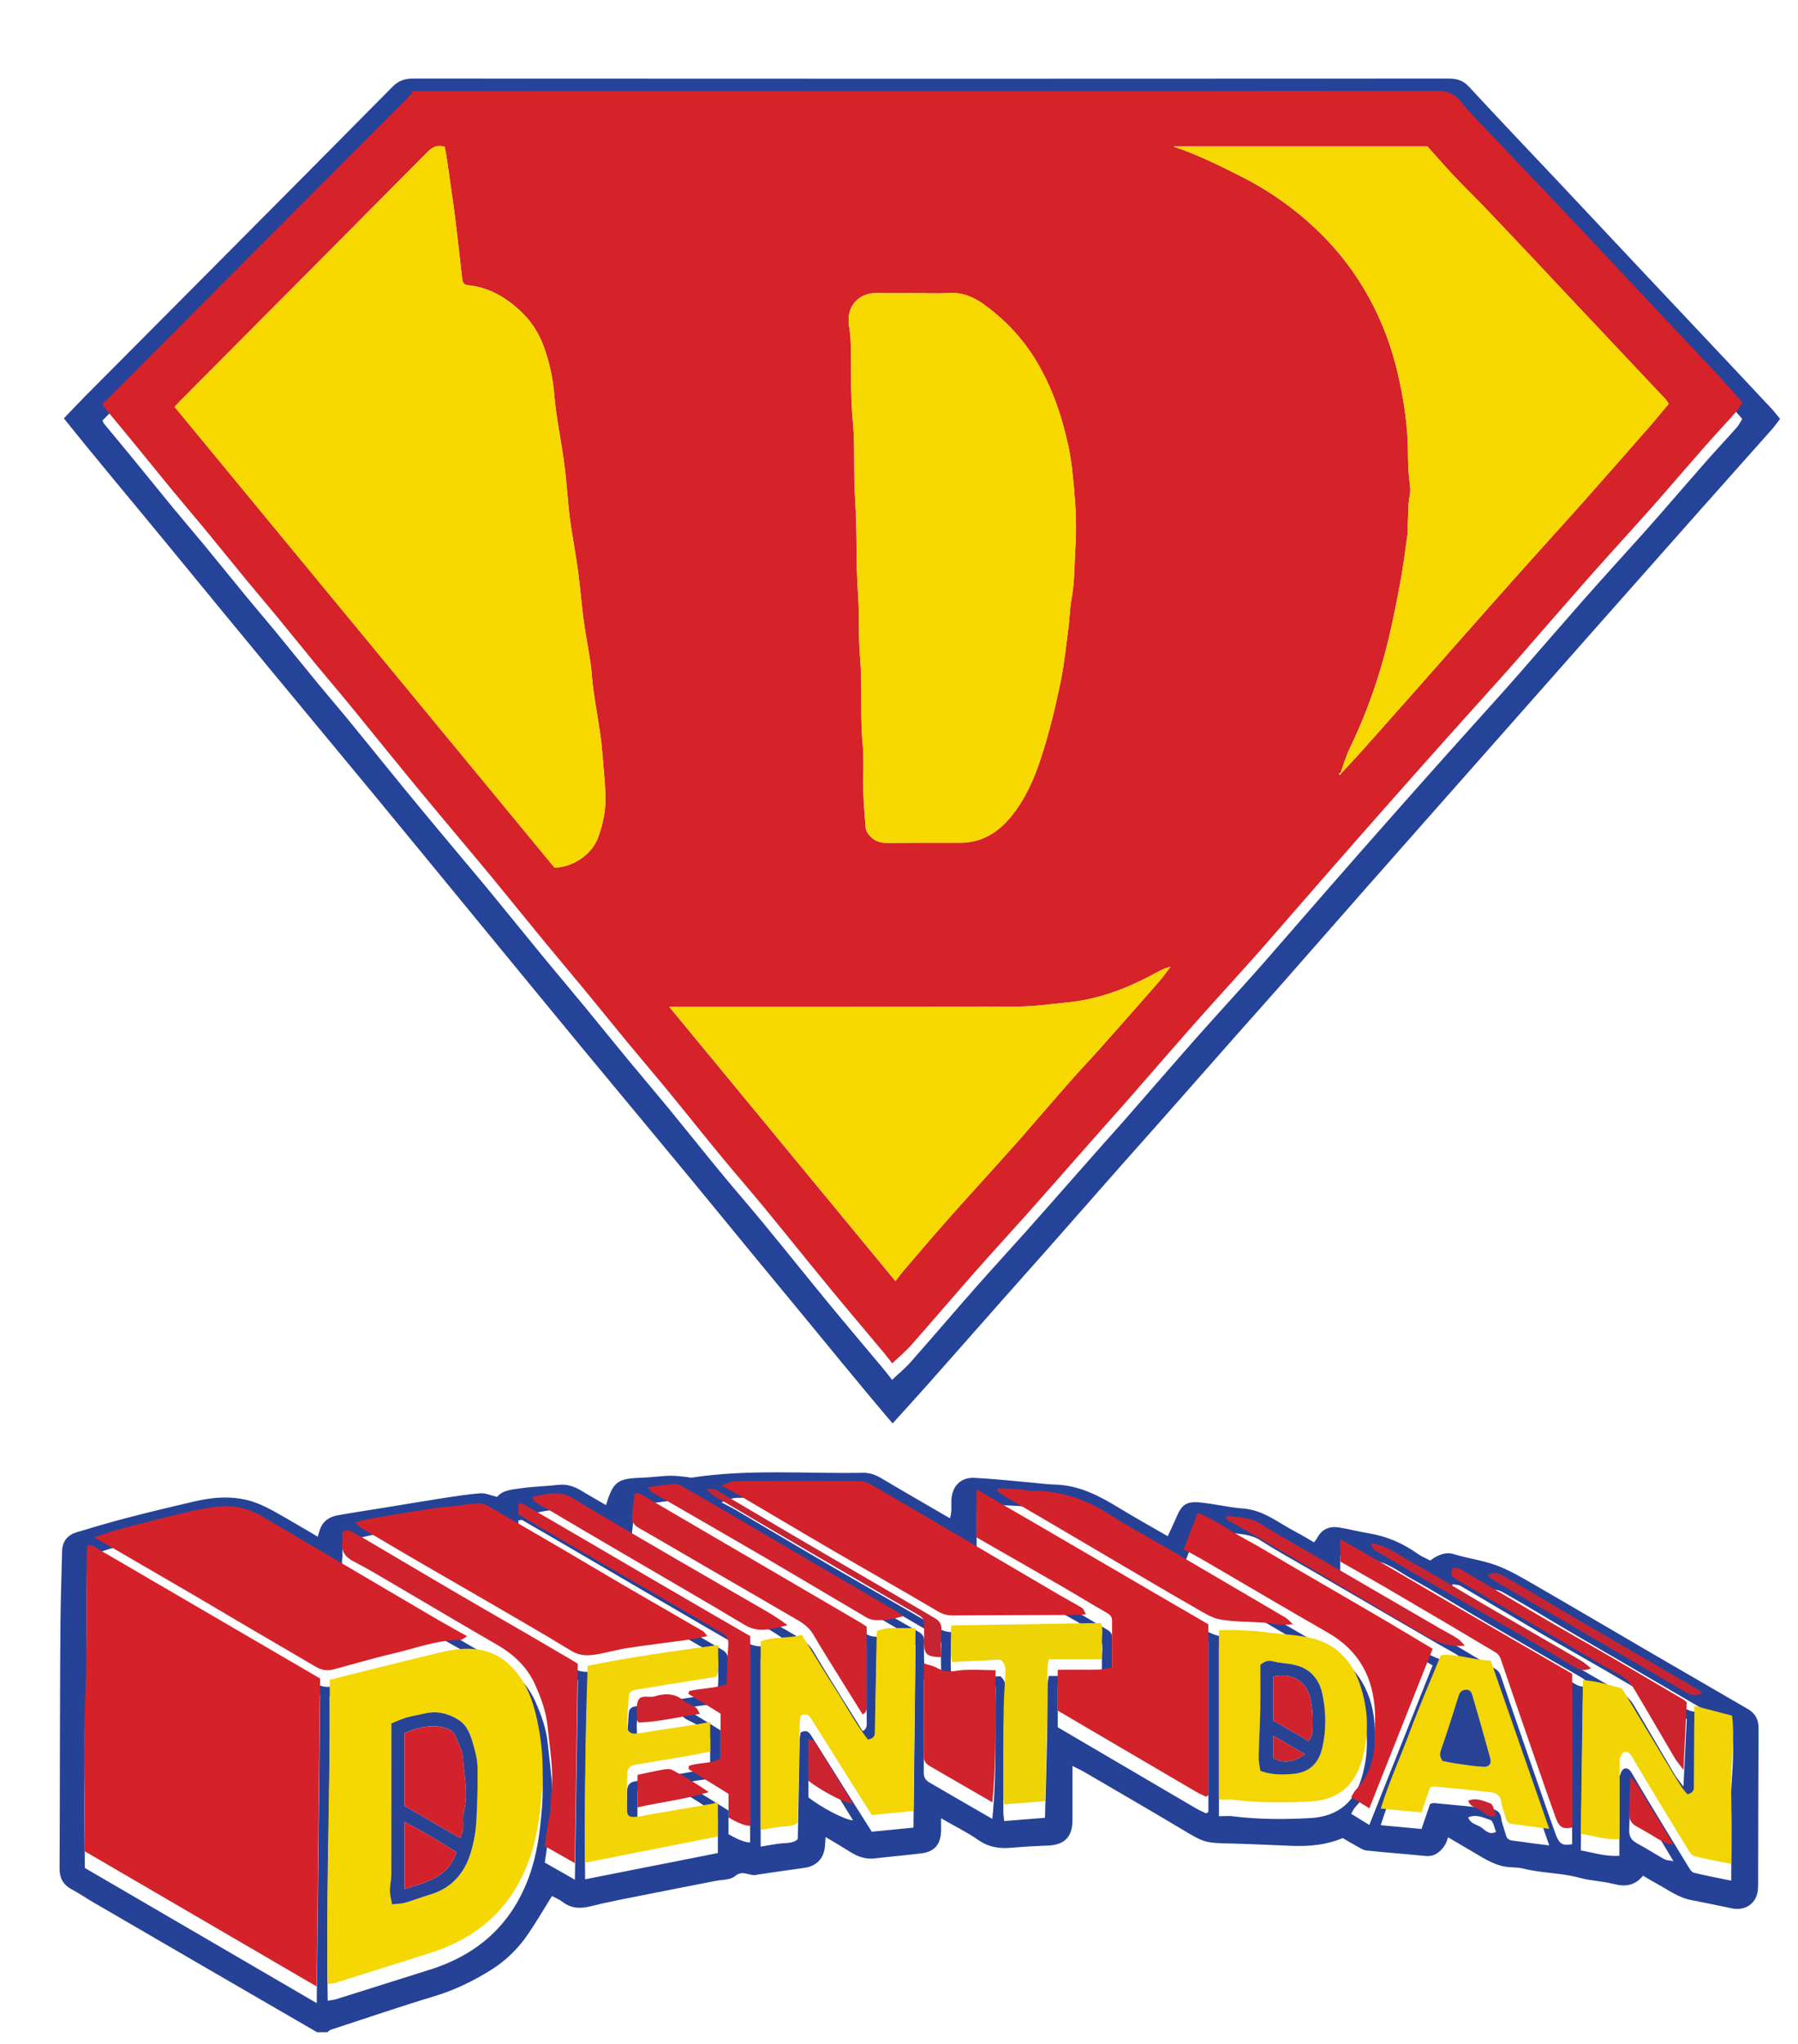<svg width="432" height="491" viewBox="0 0 432 491" fill="none" xmlns="http://www.w3.org/2000/svg">
<g filter="url(#filter0_d_203_25)">
<g filter="url(#filter1_d_203_25)">
<path d="M422.703 92.589C422.021 93.474 421.472 94.284 420.832 95.01C415.177 101.381 409.489 107.734 403.835 114.113C395.81 123.155 387.794 132.213 379.786 141.264C373.549 148.318 367.312 155.382 361.075 162.436C353.201 171.345 345.326 180.245 337.459 189.153C332.869 194.346 328.278 199.539 323.696 204.74C316.761 212.622 309.851 220.512 302.916 228.393C299.448 232.334 295.939 236.241 292.454 240.182C286.417 247.011 280.397 253.857 274.359 260.687C270.875 264.627 267.366 268.535 263.89 272.475C258.052 279.088 252.24 285.717 246.402 292.329C242.926 296.261 239.425 300.169 235.941 304.109C229.904 310.93 223.892 317.776 217.846 324.589C215.16 327.62 212.424 330.6 209.464 333.882C200.874 323.788 192.691 313.644 184.375 303.608C176.101 293.623 167.919 283.563 159.653 273.561C151.329 263.483 142.938 253.456 134.614 243.379C126.29 233.31 118.016 223.2 109.717 213.106C101.485 203.087 93.269 193.06 85.011 183.058C76.687 172.981 68.322 162.937 59.998 152.86C51.74 142.858 43.499 132.848 35.275 122.821C27.018 112.744 18.594 102.792 10.345 92.481C12.282 90.469 13.97 88.665 15.708 86.912C24.182 78.379 32.672 69.872 41.146 61.348C57.187 45.209 73.245 29.087 89.236 12.907C90.674 11.446 92.113 10.87 94.159 10.87C177.132 10.92 260.106 10.92 343.089 10.87C345.118 10.87 346.565 11.329 347.987 12.874C355.188 20.672 362.522 28.336 369.799 36.067C376.393 43.072 382.962 50.093 389.557 57.098C396.625 64.612 403.71 72.109 410.778 79.624C414.046 83.088 417.306 86.561 420.549 90.043C421.281 90.828 421.93 91.688 422.695 92.606L422.703 92.589ZM19.642 93.032C19.775 93.299 19.866 93.6 20.041 93.817C22.303 96.555 24.59 99.277 26.835 102.024C30.144 106.056 33.412 110.13 36.73 114.155C39.117 117.052 41.57 119.882 43.957 122.779C47.399 126.962 50.801 131.178 54.243 135.361C56.563 138.183 58.942 140.946 61.262 143.768C64.638 147.876 67.972 152.017 71.357 156.125C73.743 159.022 76.188 161.86 78.575 164.757C81.826 168.715 85.036 172.706 88.263 176.671C90.874 179.877 93.485 183.092 96.129 186.273C99.397 190.222 102.699 194.154 105.983 198.086C108.328 200.892 110.69 203.663 113.01 206.494C117.26 211.67 121.459 216.888 125.717 222.056C128.976 226.022 132.303 229.929 135.562 233.887C139.005 238.069 142.398 242.294 145.849 246.468C149.117 250.426 152.452 254.325 155.711 258.282C159.894 263.383 164.002 268.551 168.201 273.644C171.652 277.835 175.228 281.918 178.671 286.109C183.868 292.421 188.966 298.808 194.163 305.119C198.487 310.371 202.894 315.564 207.26 320.782C207.992 321.659 208.682 322.577 209.339 323.412C210.977 321.859 212.524 320.598 213.821 319.121C218.985 313.276 224.041 307.34 229.197 301.488C233.255 296.887 237.396 292.371 241.496 287.804C243.142 285.967 244.772 284.105 246.41 282.252C250.918 277.142 255.425 272.033 259.932 266.923C261.761 264.853 263.632 262.807 265.453 260.72C270.775 254.634 276.064 248.505 281.42 242.436C285.478 237.844 289.61 233.319 293.71 228.76C295.423 226.848 297.144 224.945 298.833 223.008C304.155 216.913 309.46 210.802 314.782 204.707C319.139 199.723 323.505 194.755 327.888 189.796C332.86 184.169 337.85 178.55 342.856 172.948C346.939 168.373 351.063 163.831 355.155 159.264C356.801 157.427 358.448 155.582 360.069 153.72C365.391 147.625 370.68 141.506 376.035 135.436C380.093 130.844 384.226 126.319 388.326 121.752C390.039 119.84 391.76 117.928 393.448 116C397.34 111.541 401.199 107.058 405.107 102.616C407.46 99.945 409.905 97.357 412.267 94.685C412.824 94.05 413.198 93.249 413.606 92.614C411.36 90.093 409.29 87.705 407.136 85.384C403.56 81.535 399.935 77.745 396.334 73.921C393.008 70.39 389.69 66.85 386.363 63.31C382.971 59.703 379.578 56.096 376.185 52.489C372.584 48.666 368.992 44.842 365.375 41.035C359.77 35.14 354.14 29.279 348.544 23.385C347.662 22.458 346.872 21.456 346.057 20.463C344.627 18.718 343.047 17.783 340.536 17.783C259.242 17.866 177.956 17.85 96.662 17.85H93.726C93.834 18.017 93.942 18.175 94.042 18.342C69.295 43.164 44.547 67.985 19.608 92.998L19.642 93.032Z" fill="#26439A"/>
</g>
<path d="M19.642 93.032C44.572 68.027 69.32 43.197 94.075 18.376C93.967 18.209 93.859 18.05 93.759 17.883H96.695C177.989 17.883 259.275 17.9 340.569 17.816C343.08 17.816 344.652 18.752 346.091 20.496C346.906 21.482 347.696 22.492 348.577 23.419C354.173 29.313 359.803 35.182 365.408 41.068C369.025 44.875 372.618 48.699 376.218 52.523C379.611 56.13 383.004 59.736 386.397 63.343C389.723 66.875 393.041 70.423 396.367 73.955C399.968 77.778 403.594 81.569 407.169 85.418C409.323 87.73 411.385 90.126 413.639 92.648C413.231 93.282 412.857 94.084 412.3 94.718C409.938 97.39 407.494 99.978 405.14 102.65C401.232 107.091 397.373 111.575 393.482 116.033C391.794 117.97 390.072 119.874 388.359 121.786C384.26 126.344 380.127 130.869 376.069 135.469C370.713 141.539 365.425 147.659 360.103 153.754C358.481 155.615 356.834 157.46 355.188 159.297C351.088 163.864 346.972 168.406 342.889 172.981C337.883 178.583 332.902 184.202 327.921 189.829C323.538 194.788 319.173 199.756 314.815 204.74C309.493 210.835 304.188 216.947 298.866 223.041C297.178 224.978 295.456 226.882 293.743 228.794C289.644 233.352 285.511 237.877 281.453 242.469C276.097 248.539 270.817 254.659 265.487 260.753C263.666 262.841 261.794 264.878 259.965 266.957C255.45 272.066 250.951 277.176 246.444 282.285C244.806 284.139 243.176 285.992 241.529 287.837C237.43 292.404 233.288 296.921 229.23 301.521C224.075 307.374 219.019 313.31 213.855 319.154C212.557 320.623 211.011 321.884 209.372 323.445C208.715 322.61 208.025 321.692 207.293 320.815C202.928 315.589 198.52 310.404 194.196 305.153C188.999 298.841 183.893 292.454 178.704 286.142C175.253 281.951 171.686 277.869 168.235 273.677C164.035 268.585 159.936 263.417 155.744 258.315C152.493 254.35 149.15 250.451 145.882 246.502C142.431 242.327 139.047 238.103 135.596 233.92C132.336 229.962 129.01 226.055 125.75 222.089C121.492 216.913 117.293 211.703 113.043 206.527C110.723 203.705 108.353 200.925 106.017 198.12C102.732 194.187 99.431 190.255 96.163 186.306C93.526 183.117 90.915 179.911 88.296 176.705C85.061 172.739 81.851 168.748 78.608 164.791C76.23 161.894 73.777 159.055 71.39 156.158C68.014 152.05 64.679 147.909 61.295 143.802C58.975 140.98 56.596 138.216 54.276 135.394C50.834 131.211 47.433 126.987 43.99 122.812C41.603 119.915 39.15 117.085 36.764 114.188C33.446 110.155 30.178 106.09 26.868 102.057C24.614 99.31 22.328 96.597 20.074 93.85C19.891 93.633 19.808 93.332 19.675 93.065L19.642 93.032ZM317.243 181.722C318.84 180.003 320.47 178.299 322.042 176.546C326.965 171.019 331.871 165.484 336.777 159.94C339.787 156.542 342.773 153.127 345.775 149.729C350.681 144.186 355.579 138.634 360.51 133.115C364.593 128.548 368.718 124.015 372.809 119.456C374.53 117.544 376.235 115.632 377.931 113.704C382.364 108.669 386.804 103.635 391.22 98.584C392.825 96.755 394.363 94.86 395.951 92.973C395.586 92.464 395.394 92.114 395.137 91.838C391.544 88.014 387.935 84.199 384.343 80.375C380.809 76.626 377.283 72.886 373.749 69.137C370.422 65.606 367.113 62.066 363.786 58.534C359.703 54.209 355.629 49.885 351.521 45.593C349.184 43.155 346.748 40.809 344.436 38.346C342.141 35.908 339.945 33.37 337.983 31.183H276.904C282.501 33.028 287.723 35.633 292.937 38.246C300.645 42.103 307.498 47.104 313.51 53.308C318.2 58.15 321.992 63.577 325.044 69.596C327.613 74.673 329.492 79.999 330.79 85.493C332.32 91.988 333.318 98.584 333.293 105.305C333.293 106.783 333.384 108.269 333.467 109.746C333.567 111.516 334.074 113.361 333.717 115.023C333.226 117.302 333.401 119.54 333.251 121.794C333.201 122.587 333.301 123.397 333.193 124.182C332.652 128.047 332.17 131.929 331.463 135.762C330.582 140.546 329.634 145.329 328.486 150.055C326.316 158.98 323.247 167.596 319.239 175.87C318.358 177.69 317.809 179.677 317.11 181.589C316.969 181.681 316.828 181.781 316.678 181.873C316.769 181.965 316.861 182.065 316.944 182.157C317.036 182.006 317.135 181.864 317.227 181.714L317.243 181.722ZM36.955 93.716C67.482 130.719 97.909 167.613 128.245 204.39C132.735 204.29 137.275 201.125 138.706 197.151C139.87 193.912 140.602 190.564 140.485 187.099C140.394 184.544 140.153 181.998 139.945 179.452C139.753 177.197 139.587 174.943 139.271 172.706C138.756 169.032 138.099 165.384 137.575 161.71C137.267 159.573 137.192 157.402 136.885 155.265C136.377 151.792 135.687 148.343 135.221 144.87C134.706 141.08 134.431 137.256 133.924 133.466C133.45 129.892 132.793 126.336 132.244 122.771C132.003 121.226 131.804 119.673 131.646 118.112C131.396 115.666 131.213 113.211 130.964 110.765C130.797 109.112 130.598 107.45 130.357 105.806C129.617 100.788 128.585 95.795 128.17 90.744C127.845 86.787 127.005 83.038 125.692 79.331C124.477 75.916 122.498 72.953 119.912 70.573C116.428 67.376 112.395 64.98 107.505 64.52C106.557 64.428 106.15 63.903 106.05 62.984C105.659 59.377 105.243 55.779 104.819 52.172C104.595 50.227 104.37 48.282 104.104 46.336C103.572 42.462 103.023 38.597 102.458 34.731C102.283 33.512 102.042 32.302 101.867 31.258C99.855 30.632 98.774 31.45 97.643 32.586C77.91 52.473 58.135 72.326 38.377 92.197C37.903 92.673 37.454 93.182 36.971 93.708L36.955 93.716ZM215.177 66.407C212.008 66.407 208.832 66.466 205.664 66.39C201.556 66.299 198.712 69.237 198.895 73.161C198.961 74.623 199.319 76.067 199.369 77.528C199.618 84.057 199.269 90.586 199.901 97.123C200.5 103.318 200.017 109.571 200.45 115.816C200.982 123.414 200.608 131.061 201.156 138.684C201.522 143.71 201.198 148.744 201.639 153.804C202.246 160.792 201.614 167.847 202.287 174.876C202.637 178.525 202.321 182.232 202.42 185.914C202.504 188.861 202.753 191.808 202.986 194.747C203.027 195.289 203.285 195.899 203.626 196.325C204.707 197.702 206.088 198.462 207.942 198.445C213.888 198.387 219.825 198.42 225.771 198.404C230.86 198.395 234.76 195.966 237.887 192.159C241.346 187.951 243.5 183.025 245.163 177.89C247.109 171.879 248.606 165.734 249.861 159.548C250.735 155.248 251.175 150.848 251.741 146.49C252.024 144.353 252.007 142.165 252.406 140.053C253.229 135.678 253.113 131.245 253.396 126.845C253.67 122.529 253.479 118.179 253.088 113.821C252.755 110.097 252.414 106.357 251.608 102.758C249.978 95.42 247.541 88.356 243.483 81.894C240.265 76.785 236.182 72.569 231.376 69.096C228.939 67.334 226.128 66.14 222.885 66.374C220.324 66.557 217.738 66.415 215.16 66.407H215.177ZM210.162 303.692C210.936 302.665 211.327 302.08 211.776 301.555C215.435 297.305 219.068 293.03 222.786 288.822C226.844 284.239 230.977 279.722 235.068 275.172C236.914 273.118 238.777 271.073 240.589 268.985C244.406 264.611 248.182 260.186 252.024 255.827C254.443 253.081 256.971 250.442 259.4 247.712C264.056 242.478 268.688 237.226 273.303 231.958C274.359 230.756 275.274 229.437 276.255 228.176C274.318 228.677 272.804 229.645 271.216 230.472C264.954 233.728 258.46 236.099 251.325 236.784C247.442 237.159 243.542 237.744 239.658 237.76C212.807 237.877 185.955 237.836 159.104 237.844C158.123 237.844 157.142 237.844 155.819 237.844C173.931 259.802 191.818 281.484 210.146 303.7L210.162 303.692Z" fill="#D62229"/>
<path d="M36.955 93.716C37.437 93.199 37.886 92.69 38.361 92.205C58.118 72.343 77.885 52.481 97.626 32.594C98.749 31.459 99.838 30.649 101.851 31.267C102.034 32.302 102.267 33.521 102.441 34.74C103.007 38.605 103.555 42.479 104.088 46.345C104.354 48.282 104.578 50.235 104.803 52.181C105.219 55.779 105.634 59.386 106.034 62.992C106.133 63.911 106.541 64.437 107.489 64.529C112.378 64.988 116.412 67.384 119.896 70.582C122.49 72.961 124.469 75.925 125.675 79.34C126.989 83.047 127.821 86.787 128.153 90.753C128.569 95.795 129.6 100.796 130.34 105.814C130.581 107.459 130.781 109.112 130.947 110.773C131.197 113.22 131.38 115.674 131.629 118.12C131.787 119.673 131.987 121.235 132.228 122.779C132.777 126.344 133.425 129.892 133.908 133.474C134.415 137.264 134.698 141.088 135.205 144.879C135.671 148.352 136.369 151.8 136.868 155.273C137.176 157.41 137.259 159.581 137.558 161.718C138.082 165.392 138.739 169.04 139.255 172.714C139.571 174.952 139.737 177.206 139.928 179.46C140.144 182.006 140.386 184.553 140.469 187.108C140.594 190.572 139.853 193.92 138.689 197.16C137.267 201.134 132.719 204.298 128.228 204.398C97.892 167.621 67.465 130.727 36.938 93.725L36.955 93.716Z" fill="#F7D900"/>
<path d="M215.177 66.407C217.755 66.407 220.341 66.558 222.902 66.374C226.146 66.14 228.956 67.334 231.393 69.096C236.199 72.569 240.291 76.785 243.5 81.895C247.558 88.357 249.995 95.428 251.625 102.759C252.423 106.357 252.772 110.097 253.105 113.821C253.487 118.179 253.679 122.529 253.413 126.845C253.138 131.245 253.246 135.678 252.423 140.053C252.024 142.165 252.041 144.353 251.758 146.49C251.184 150.848 250.752 155.248 249.878 159.548C248.623 165.734 247.126 171.879 245.18 177.89C243.517 183.033 241.363 187.951 237.904 192.159C234.786 195.958 230.885 198.387 225.788 198.404C219.842 198.42 213.897 198.387 207.959 198.445C206.113 198.462 204.733 197.711 203.643 196.325C203.302 195.891 203.053 195.29 203.003 194.747C202.762 191.808 202.521 188.861 202.437 185.914C202.329 182.232 202.654 178.525 202.304 174.876C201.623 167.855 202.263 160.792 201.656 153.804C201.215 148.744 201.539 143.71 201.174 138.684C200.616 131.061 200.991 123.414 200.467 115.816C200.034 109.571 200.517 103.318 199.918 97.123C199.286 90.586 199.627 84.057 199.386 77.528C199.327 76.067 198.978 74.623 198.912 73.162C198.729 69.238 201.581 66.299 205.681 66.391C208.849 66.466 212.017 66.407 215.194 66.407H215.177Z" fill="#F7D800"/>
<path d="M317.118 181.597C317.817 179.685 318.366 177.698 319.247 175.878C323.255 167.604 326.332 158.997 328.494 150.063C329.642 145.338 330.59 140.562 331.471 135.77C332.178 131.929 332.66 128.056 333.201 124.19C333.309 123.405 333.201 122.595 333.259 121.802C333.409 119.548 333.234 117.302 333.725 115.031C334.082 113.37 333.567 111.525 333.475 109.755C333.392 108.277 333.292 106.791 333.301 105.313C333.317 98.601 332.32 91.997 330.798 85.501C329.509 80.007 327.621 74.681 325.052 69.605C322 63.585 318.208 58.158 313.518 53.316C307.506 47.104 300.653 42.112 292.945 38.255C287.731 35.641 282.509 33.045 276.912 31.191H337.991C339.953 33.379 342.149 35.908 344.444 38.355C346.756 40.818 349.2 43.155 351.529 45.602C355.637 49.893 359.711 54.218 363.794 58.542C367.121 62.066 370.439 65.614 373.757 69.146C377.282 72.894 380.817 76.635 384.351 80.383C387.952 84.199 391.552 88.014 395.145 91.846C395.402 92.122 395.594 92.464 395.96 92.982C394.371 94.877 392.824 96.764 391.228 98.592C386.812 103.643 382.372 108.678 377.939 113.712C376.243 115.641 374.538 117.561 372.817 119.465C368.717 124.023 364.593 128.548 360.518 133.123C355.587 138.642 350.689 144.194 345.783 149.738C342.772 153.136 339.787 156.55 336.785 159.948C331.879 165.492 326.973 171.036 322.05 176.554C320.486 178.308 318.856 180.003 317.252 181.731L317.127 181.597H317.118Z" fill="#F7D800"/>
<path d="M210.162 303.692C191.835 281.475 173.948 259.793 155.836 237.836C157.166 237.836 158.139 237.836 159.121 237.836C185.972 237.827 212.823 237.869 239.675 237.752C243.558 237.735 247.458 237.151 251.342 236.775C258.468 236.091 264.971 233.72 271.233 230.463C272.821 229.637 274.343 228.668 276.272 228.167C275.291 229.428 274.368 230.747 273.32 231.95C268.705 237.218 264.073 242.478 259.416 247.704C256.988 250.434 254.452 253.081 252.04 255.819C248.198 260.177 244.431 264.602 240.606 268.977C238.785 271.056 236.931 273.11 235.084 275.164C230.985 279.714 226.852 284.23 222.802 288.814C219.085 293.014 215.451 297.288 211.792 301.546C211.343 302.072 210.952 302.657 210.179 303.683L210.162 303.692Z" fill="#F7D800"/>
<g filter="url(#filter2_d_203_25)">
<path d="M71.249 480.138C61.669 474.586 52.081 469.034 42.501 463.473C34.16 458.631 25.82 453.789 17.488 448.938C15.7 447.894 13.987 446.726 12.165 445.74C10.095 444.63 9.288 442.968 9.305 440.656C9.38 431.798 9.355 422.931 9.388 414.073C9.421 403.219 9.43 392.374 9.529 381.52C9.579 375.868 9.796 370.216 9.92 364.564C9.979 362.159 11.267 360.665 13.446 360.005C17.471 358.786 21.512 357.601 25.587 356.54C30.901 355.163 36.231 353.877 41.578 352.642C46.526 351.489 51.507 351.122 56.397 352.9C58.135 353.535 59.806 354.411 61.428 355.313C64.671 357.133 67.864 359.045 71.34 361.074C71.598 360.247 71.731 359.721 71.922 359.212C72.654 357.242 74.225 356.282 76.155 355.939C80.013 355.255 83.897 354.67 87.772 354.044C92.32 353.301 96.861 352.525 101.418 351.823C104.428 351.364 107.438 350.88 110.465 350.654C111.663 350.571 112.902 351.164 114.448 351.523C115.779 349.828 118.132 349.761 120.303 349.436C123.222 349.01 126.199 348.968 129.134 348.634C131.105 348.409 132.818 348.935 134.473 349.92C136.493 351.122 138.539 352.291 140.601 353.493C142.339 347.824 143.321 347.115 149.175 346.914C151.428 346.839 153.682 346.505 155.935 346.438C157.291 346.397 158.655 346.622 160.018 346.739C160.409 346.772 160.808 346.956 161.174 346.897C174.837 344.794 188.591 345.987 202.304 345.729C203.942 345.695 205.347 346.205 206.753 347.039C212.158 350.254 217.613 353.385 223.234 356.657C223.733 355.163 223.542 353.794 223.575 352.466C223.667 349.035 225.762 346.781 229.13 346.948C233.446 347.156 237.745 347.641 242.053 348.008C244.206 348.192 246.36 348.517 248.522 348.567C254.26 348.718 259.092 351.247 263.832 354.144C267.607 356.449 271.474 358.594 275.565 360.957C276.28 359.412 276.962 358.035 277.552 356.624C278.908 353.393 279.972 352.541 283.373 352.859C286.791 353.176 290.159 354.061 293.568 354.295C298.566 354.645 302.217 357.793 306.358 359.947C307.822 360.707 309.235 361.583 310.715 362.435C311.006 362.034 311.289 361.742 311.464 361.4C312.578 359.271 314.416 358.511 316.653 358.853C319.073 359.22 321.443 359.872 323.862 360.264C328.212 360.974 332.112 362.677 335.687 365.232C336.561 365.858 337.592 366.25 338.648 366.801C339.122 366.484 339.579 366.108 340.086 365.858C341.409 365.215 342.656 364.773 344.277 365.265C347.645 366.3 351.213 366.735 354.497 367.953C357.599 369.097 360.518 370.809 363.404 372.479C372.701 377.839 381.939 383.29 391.211 388.692C399.119 393.301 407.036 397.893 414.961 402.476C416.765 403.52 417.539 405.039 417.522 407.127C417.456 418.673 417.447 430.22 417.422 441.775C417.422 443.069 417.456 444.363 417.381 445.657C417.206 449.03 414.437 451.05 411.086 450.341C407.826 449.656 404.558 448.98 401.29 448.345C398.213 447.752 395.768 445.866 393.099 444.438C391.985 443.845 390.912 443.169 389.773 442.501C387.877 444.83 385.606 445.231 382.821 444.513C380.076 443.803 377.166 443.737 374.43 442.985C370.048 441.783 365.482 441.925 361.108 440.814C359.977 440.531 358.763 440.531 357.583 440.447C354.531 440.213 352.028 438.635 349.483 437.141C347.371 435.897 345.259 434.653 342.947 433.292C342.631 434.043 342.473 434.695 342.124 435.212C341.026 436.857 339.637 437.976 337.459 437.759C332.76 437.291 328.045 436.949 323.347 436.456C322.515 436.365 321.725 435.805 320.952 435.396C319.829 434.795 318.74 434.127 317.601 433.467C313.684 435.129 309.584 435.488 305.427 435.338C300.595 435.171 295.764 434.887 290.932 434.778C284.38 434.628 284.421 434.611 278.783 431.238C271.091 426.646 263.341 422.163 255.599 417.646C254.751 417.154 253.853 416.745 252.688 416.143C252.688 420.61 252.688 424.868 252.688 429.126C252.68 433.184 250.751 435.121 246.776 435.262C243.824 435.371 240.872 435.546 237.928 435.797C235.092 436.039 232.54 435.647 230.086 433.952C227.342 432.056 224.324 430.562 221.106 428.709C221.106 429.886 221.13 430.846 221.106 431.806C220.989 435.029 219.534 436.74 216.357 437.141C212.648 437.609 208.923 437.901 205.214 438.343C203.036 438.61 201.156 437.968 199.343 436.824C197.447 435.63 195.502 434.503 193.364 433.217C193.298 434.135 193.248 434.711 193.215 435.296C193.032 438.285 191.194 440.23 188.283 440.622C184.492 441.132 180.708 441.699 176.916 442.251C176.824 442.267 176.733 442.317 176.633 442.334C174.995 442.609 173.448 441.015 171.602 442.61C170.496 443.561 168.459 443.444 166.837 443.77C160.975 444.931 155.104 446.049 149.241 447.226C145.108 448.053 140.967 448.829 136.876 449.856C134.406 450.474 132.244 450.382 130.173 448.804C129.4 448.212 128.46 447.836 127.621 447.377C125.7 450.449 123.887 453.58 121.858 456.552C119.488 460.025 116.511 462.939 112.943 465.16C108.677 467.815 104.22 469.994 99.356 471.455C91.015 473.968 82.766 476.79 74.483 479.503C74.176 479.604 73.926 479.904 73.643 480.104H71.265L71.249 480.138ZM15.367 440.631C33.87 451.418 52.372 462.196 71.099 473.108C71.373 448.17 71.648 423.666 71.922 399.137C53.619 388.458 35.483 377.864 17.33 367.294C17.03 367.119 16.59 367.21 16.057 367.16C15.999 367.728 15.916 368.204 15.908 368.671C15.65 380.276 15.991 391.873 15.492 403.495C14.968 415.709 15.375 427.965 15.375 440.622L15.367 440.631ZM74.209 399.446C74.425 424.092 73.294 448.228 73.743 472.532C74.575 472.382 75.248 472.332 75.88 472.131C83.348 469.794 90.807 467.431 98.275 465.076C109.783 461.453 117.9 454.281 122.116 442.718C124.07 437.358 124.768 431.831 125.209 426.254C125.733 419.717 125.184 413.188 123.513 406.834C122.348 402.393 120.361 398.344 116.744 395.254C113.8 392.733 110.274 391.89 106.632 391.99C103.829 392.065 101.027 392.817 98.275 393.476C90.291 395.396 82.342 397.417 74.209 399.437V399.446ZM107.239 389.001C104.678 387.565 102.374 386.313 100.121 384.994C91.763 380.101 83.423 375.175 75.074 370.266C69.344 366.893 63.59 363.554 57.869 360.164C55.108 358.528 52.081 357.659 48.946 357.759C46.143 357.851 43.333 358.411 40.58 359.037C35.192 360.272 29.836 361.667 24.481 363.069C22.377 363.62 20.323 364.372 17.612 365.223C20.473 366.876 22.727 368.179 24.98 369.481C30.56 372.721 36.148 375.952 41.711 379.208C46.185 381.829 50.634 384.493 55.108 387.114C60.338 390.178 65.594 393.209 70.808 396.298C72.163 397.1 73.552 397.367 75.04 396.974C79.731 395.73 84.371 394.311 89.094 393.226C94.582 391.957 99.904 389.869 105.651 389.853C106.066 389.853 106.474 389.419 107.222 389.001H107.239ZM229.629 365.24C236.39 369.114 243.175 372.98 249.936 376.887C253.578 378.991 257.154 381.212 260.813 383.29C261.686 383.783 262.218 384.242 262.21 385.294C262.185 388.951 262.202 392.608 262.202 396.465C261.029 396.674 260.098 396.958 259.158 396.991C257.179 397.066 255.2 397.008 253.221 397.016C251.882 397.016 250.535 397.041 249.146 397.049V406.851C260.264 413.372 271.299 419.85 282.342 426.321C283.099 426.763 283.906 427.114 284.696 427.498C284.77 427.531 284.895 427.498 284.987 427.448C285.07 427.414 285.128 427.331 285.336 427.139V386.121C266.867 375.409 248.464 364.58 229.646 353.727V365.24H229.629ZM164.975 388.943C164.459 388.375 164.201 387.932 163.827 387.715C157.49 384.033 151.137 380.393 144.801 376.711C140.319 374.107 135.886 371.435 131.412 368.813C125.001 365.065 118.59 361.324 112.145 357.643C111.43 357.233 110.474 357.033 109.65 357.066C108.095 357.125 106.557 357.451 105.01 357.626C102.873 357.868 100.719 358.002 98.591 358.327C93.884 359.053 89.185 359.855 84.487 360.665C83.207 360.89 81.951 361.258 80.288 361.658C81.069 362.326 81.452 362.752 81.926 363.028C86.549 365.774 91.181 368.513 95.83 371.218C101.318 374.407 106.831 377.555 112.32 380.744C118.989 384.626 125.691 388.467 132.277 392.491C134.148 393.635 136.019 393.702 137.94 393.401C140.618 392.992 143.246 392.199 145.923 391.79C150.647 391.063 155.403 390.529 160.135 389.861C161.64 389.652 163.12 389.293 164.983 388.934L164.975 388.943ZM255.915 383.725C255.508 383.023 255.358 382.422 254.984 382.197C253.146 381.078 251.233 380.093 249.379 378.999C242.627 375.05 235.891 371.068 229.138 367.11C220.873 362.251 212.624 357.384 204.333 352.575C203.526 352.107 202.512 351.748 201.597 351.748C191.784 351.698 181.972 351.748 172.168 351.748C170.92 351.748 169.873 352.232 168.334 352.834C169.906 353.668 171.028 354.219 172.109 354.854C179.777 359.362 187.419 363.929 195.111 368.404C203.476 373.28 211.908 378.031 220.241 382.965C221.422 383.666 222.486 384.008 223.808 384C233.621 383.942 243.433 383.917 253.237 383.875C254.002 383.875 254.767 383.8 255.915 383.733V383.725ZM177.772 435.521C179.552 435.229 180.991 434.945 182.438 434.77C183.876 434.595 185.39 434.803 186.604 433.801C186.645 433.668 186.687 433.576 186.687 433.484C186.828 425.653 186.97 417.813 187.128 409.982C187.144 409.314 187.286 408.654 187.352 408.112C189.098 407.193 189.639 408.421 190.263 409.406C192.998 413.739 195.718 418.089 198.445 422.43C200.424 425.578 202.42 428.717 204.457 431.94C207.9 431.597 211.193 431.272 214.478 430.954C214.644 416.202 214.811 401.65 214.969 387.064C212.698 387.064 210.636 387.006 208.574 387.089C207.626 387.131 206.694 387.457 205.838 387.64C205.738 387.974 205.638 388.158 205.638 388.342C205.489 395.872 205.347 403.411 205.206 410.942C205.206 411.343 205.206 411.735 205.206 412.136C205.181 413.054 204.732 413.605 203.534 413.814C200.574 410.032 198.287 405.666 195.635 401.549C192.924 397.342 190.337 393.042 187.635 388.667C184.309 389.636 180.891 388.976 177.764 390.27V435.538L177.772 435.521ZM167.577 391.097C156.784 392.566 146.356 393.985 136.194 396.098C135.612 411.952 135.462 427.515 135.579 443.369C146.456 441.224 156.983 439.145 167.478 437.066V428.775C166.896 428.976 166.538 429.151 166.172 429.209C161.249 430.069 156.326 430.913 151.403 431.756C150.148 431.973 148.9 432.274 147.636 432.374C146.106 432.491 145.649 432.082 145.624 430.545C145.574 427.757 145.607 424.977 145.674 422.188C145.707 420.677 146.273 420.067 147.761 419.809C151.528 419.166 155.303 418.573 159.07 417.93C161.266 417.554 163.453 417.104 165.623 416.694V409.564C164.301 409.807 163.17 410.032 162.023 410.216C157.665 410.892 153.299 411.501 148.95 412.236C146.314 412.679 145.557 412.136 145.666 409.448C145.749 407.477 145.957 405.515 146.065 403.545C146.123 402.46 146.655 401.984 147.703 401.833C150.131 401.483 152.534 401.04 154.954 400.648C159.004 399.997 163.054 399.362 167.137 398.719C167.91 396.248 167.403 393.877 167.569 391.097H167.577ZM287.872 428.216C289.053 428.216 290.134 428.099 291.19 428.233C297.385 429.009 303.622 429.001 309.817 428.667C316.769 428.291 320.511 424.526 322.166 418.965C324.004 412.796 323.838 406.5 321.684 400.364C319.721 394.779 315.979 390.863 310.2 389.452C306.982 388.667 303.597 388.567 300.287 388.166C298.732 387.982 297.169 387.74 295.606 387.674C293.078 387.573 290.541 387.365 287.872 387.557V428.208V428.216ZM402.096 405.699C402.096 407.369 402.096 408.354 402.096 409.339C402.072 414.315 402.055 419.291 402.03 424.267C402.03 425.344 402.229 426.529 400.417 426.947C399.976 426.396 399.386 425.77 398.928 425.06C397.806 423.315 396.741 421.545 395.668 419.775C392.267 414.115 388.875 408.454 385.465 402.794C385.166 402.301 384.85 401.575 384.409 401.449C381.449 400.623 378.48 399.763 375.328 399.521C375.154 411.944 374.979 424.117 374.813 436.423C377.881 436.982 380.758 437.934 384.076 437.725C384.076 436.715 384.076 435.839 384.076 434.962C384.093 429.886 384.11 424.81 384.135 419.733C384.135 419.333 384.026 418.899 384.16 418.548C384.384 417.947 384.617 417.162 385.091 416.886C385.906 416.419 386.571 417.028 387.012 417.763C388.376 420.051 389.706 422.347 391.086 424.626C394.255 429.852 397.431 435.079 400.625 440.288C400.974 440.856 401.406 441.641 401.938 441.775C404.832 442.493 407.768 443.035 410.953 443.695C410.953 437.542 411.094 431.689 410.911 425.837C410.72 419.934 411.934 414.031 411.144 408.07C408.109 407.277 405.298 406.542 402.096 405.707V405.699ZM324.004 430.312C329.16 417.312 334.149 404.747 339.205 392.007C335.313 389.686 331.638 387.465 327.937 385.286C324.145 383.048 320.337 380.844 316.536 378.632C312.819 376.469 309.094 374.315 305.377 372.153C301.576 369.94 297.834 367.611 293.951 365.532C290.225 363.537 286.808 360.94 282.783 359.362C281.594 362.401 280.504 365.198 279.374 368.104C281.128 369.064 282.766 369.924 284.371 370.851C294.259 376.603 304.096 382.447 314.025 388.124C321.542 392.424 325.027 398.92 325.359 407.461C325.451 409.798 325.309 412.094 325.26 414.415C325.168 418.798 323.821 422.689 320.727 425.903C320.287 426.354 320.037 426.989 319.638 427.632C321.085 428.517 322.316 429.276 323.996 430.312H324.004ZM353.167 394.829C348.909 394.712 345.259 393.15 341.201 393.509C338.698 399.629 336.053 405.666 333.766 411.827C331.496 417.938 328.76 423.9 326.748 430.37C330.232 430.696 333.334 430.979 336.536 431.28C337.284 429.109 337.949 427.172 338.598 425.269C338.98 425.177 339.271 425.027 339.538 425.052C344.136 425.494 348.743 425.903 353.333 426.471C354.464 426.613 355.52 427.172 355.703 428.717C355.861 430.061 356.46 431.347 356.801 432.683C357.025 433.584 357.533 433.993 358.447 434.085C359.911 434.236 361.366 434.478 362.83 434.67C364.152 434.845 365.482 435.004 367.229 435.229C362.472 421.554 357.832 408.229 353.167 394.812V394.829ZM77.261 363.979C77.261 364.606 77.352 365.39 77.244 366.142C76.895 368.563 77.968 369.974 80.08 371.059C83.29 372.704 86.391 374.582 89.51 376.403C97.775 381.237 106 386.146 114.299 390.93C118.398 393.292 121.7 396.298 123.654 400.731C125.084 403.971 126.273 407.243 126.614 410.792C126.972 414.499 127.562 418.197 127.67 421.904C127.762 425.244 127.346 428.592 127.13 431.931C127.105 432.315 126.889 432.674 126.831 433.058C126.506 435.154 126.199 437.258 125.891 439.353C128.319 440.739 130.506 441.975 133.126 443.461C133.375 427.172 133.608 411.343 133.849 395.588C133.175 395.171 132.776 394.904 132.36 394.662C128.901 392.633 125.45 390.604 121.983 388.592C116.494 385.403 110.981 382.255 105.501 379.049C100.096 375.893 94.724 372.704 89.335 369.531C86.391 367.795 83.464 366.025 80.479 364.363C79.614 363.879 78.683 362.994 77.286 363.963L77.261 363.979ZM235.342 394.595C236.573 395.622 236.606 396.707 236.548 397.809C236.406 400.665 236.182 403.52 236.149 406.375C236.074 413.33 236.082 420.293 236.074 427.247C236.074 427.899 236.198 428.558 236.282 429.376C239.666 429.109 242.859 428.85 246.069 428.6C246.252 421.913 246.46 415.4 246.593 408.88C246.676 404.806 246.635 400.731 246.685 396.657C246.685 396.006 246.859 395.355 246.984 394.528H259.757C259.757 392.958 259.773 391.589 259.757 390.22C259.732 388.776 260.114 387.29 259.491 385.854C258.576 385.854 257.786 385.845 257.004 385.854C247.624 386.004 238.252 386.154 228.872 386.313C227.126 386.338 225.371 386.388 223.517 386.43C223.517 389.519 223.243 392.341 223.683 395.188C227.791 394.979 231.7 394.787 235.334 394.603L235.342 394.595ZM317.019 371.051C320.578 373.08 324.062 375.042 327.521 377.054C333.342 380.452 339.155 383.875 344.959 387.298C347.986 389.085 350.988 390.921 354.032 392.675C354.838 393.142 355.304 393.643 355.62 394.595C358.73 403.812 361.932 412.996 365.125 422.188C366.339 425.678 367.545 429.176 368.809 432.649C369.624 434.887 370.547 435.396 372.734 434.928V398.001C363.487 392.641 354.265 387.34 345.084 381.971C335.845 376.57 326.657 371.093 317.019 365.674V371.051ZM203.235 386.705C202.661 386.321 202.27 386.029 201.855 385.778C184.151 375.426 166.446 365.081 148.734 354.737C148.576 354.645 148.352 354.67 148.152 354.645C148.052 354.637 147.952 354.637 147.861 354.662C147.778 354.687 147.703 354.745 147.437 354.896C147.254 356.499 147.079 358.235 146.863 359.972C146.68 361.45 147.337 362.335 148.609 363.053C153.532 365.85 158.405 368.738 163.303 371.577C171.161 376.127 179.036 380.652 186.87 385.244C188.283 386.071 189.547 387.098 190.437 388.617C192.658 392.416 195.019 396.139 197.339 399.888C198.977 402.535 200.632 405.173 202.27 407.794C203.443 407.143 203.235 406.192 203.235 405.315C203.235 399.153 203.235 392.992 203.235 386.705ZM234.851 353.451C234.777 353.652 234.693 353.86 234.619 354.061C235.192 354.495 235.724 354.979 236.332 355.347C240.631 357.876 244.947 360.381 249.246 362.902C254.643 366.067 260.023 369.256 265.42 372.42C271.066 375.735 276.704 379.066 282.392 382.314C284.247 383.374 286.167 384.635 288.196 384.985C291.664 385.578 295.24 385.495 298.774 385.745C300.03 385.837 301.277 386.129 302.533 386.229C303.348 386.296 304.171 386.187 305.651 386.129C304.728 385.286 304.379 384.835 303.921 384.568C299.805 382.122 295.664 379.717 291.531 377.296C286.217 374.182 280.904 371.059 275.59 367.953C270.95 365.24 266.185 362.735 261.678 359.813C255.84 356.031 249.595 353.969 242.651 354.052C241.787 354.061 240.913 353.794 240.04 353.735C238.311 353.618 236.581 353.552 234.851 353.468V353.451ZM160.592 402.151C160.509 402.368 160.434 402.585 160.351 402.802C162.971 404.413 165.59 406.025 168.126 407.586V418.281C165.781 419.725 162.887 419.207 160.468 420.151C160.468 420.543 160.393 420.861 160.476 420.919C163.594 422.873 166.729 424.81 170.031 426.847V432.524C172.42 433.91 174.155 434.567 175.236 434.494V388.951C171.96 387.056 168.75 385.211 165.54 383.349C160.052 380.16 154.563 376.962 149.083 373.764C144.609 371.151 140.144 368.53 135.67 365.916C130.614 362.961 125.55 360.014 120.477 357.091C120.286 356.983 119.937 357.142 119.546 357.192V359.68C121.101 360.623 122.506 361.516 123.937 362.351C129.5 365.599 135.08 368.83 140.651 372.061C146.14 375.242 151.645 378.415 157.133 381.596C160.933 383.8 164.733 386.021 168.525 388.25C169.532 388.842 170.055 389.669 169.972 390.946C169.773 394.077 169.681 397.225 169.54 400.548C166.521 401.541 163.469 401.458 160.576 402.142L160.592 402.151ZM216.981 395.497C216.981 403.386 217.014 410.541 216.948 417.696C216.939 418.899 217.43 419.608 218.311 420.118C223.276 423.015 228.257 425.878 233.421 428.859C234.51 418.197 234.061 407.744 234.211 397.15C230.86 397.15 227.758 396.799 224.781 397.283C222.96 397.575 221.596 397.442 220.091 396.565C219.301 396.106 218.345 395.947 216.981 395.488V395.497ZM122.856 355.522C123.496 357.208 125.043 357.542 126.224 358.252C132.602 362.051 139.021 365.791 145.424 369.54C154.946 375.117 164.509 380.619 173.972 386.296C177.49 388.408 180.783 387.089 184.242 386.354C182.404 384.952 180.525 383.783 178.612 382.673C171.685 378.657 164.733 374.683 157.815 370.658C149.374 365.741 140.917 360.865 132.577 355.797C130.814 354.729 129.117 354.553 127.271 354.729C125.841 354.862 124.436 355.23 122.864 355.522H122.856ZM150.53 353.193C151.154 353.835 151.428 354.245 151.811 354.487C153.058 355.255 154.347 355.939 155.611 356.674C163.469 361.216 171.344 365.733 179.178 370.316C187.186 375 195.144 379.767 203.144 384.468C203.709 384.802 204.408 385.035 205.056 385.085C207.285 385.261 209.464 384.91 211.975 384.167C211.426 383.741 211.185 383.491 210.894 383.324C207.95 381.587 204.998 379.867 202.046 378.147C196.4 374.85 190.745 371.56 185.099 368.254C180.716 365.691 176.342 363.111 171.96 360.548C167.744 358.085 163.528 355.63 159.295 353.201C158.63 352.817 157.848 352.349 157.141 352.391C155.112 352.508 153.108 352.859 150.522 353.193H150.53ZM344.045 372.495C343.521 373.798 343.529 374.616 344.818 375.317C348.069 377.112 351.229 379.066 354.439 380.944C358.913 383.566 363.395 386.162 367.869 388.784C373.191 391.898 378.438 395.129 383.852 398.06C385.515 398.961 386.696 400.105 387.594 401.608C390.854 407.076 394.039 412.595 397.282 418.072C397.789 418.94 398.463 419.708 399.477 421.094C399.768 415.108 400.026 409.907 400.267 404.889C399.918 404.563 399.801 404.396 399.643 404.305C393.656 400.781 387.677 397.25 381.673 393.76C376.268 390.612 370.813 387.557 365.408 384.401C358.905 380.594 352.46 376.711 345.957 372.913C345.425 372.604 344.693 372.629 344.045 372.495ZM289.494 360.682C289.885 360.949 290.234 361.224 290.616 361.441C294.758 363.837 298.915 366.2 303.048 368.621C308.445 371.777 313.809 374.983 319.197 378.156C325.002 381.579 330.823 384.969 336.619 388.4C339.712 390.228 342.897 391.664 346.972 391.247C346.273 390.554 345.816 389.911 345.201 389.527C343.712 388.592 342.149 387.799 340.627 386.914C336.228 384.376 331.846 381.821 327.455 379.266C321.883 376.027 316.312 372.787 310.749 369.548C306.441 367.043 302.05 364.664 297.868 361.976C295.39 360.381 292.704 360.448 290.034 360.105C289.926 360.089 289.785 360.364 289.502 360.682H289.494ZM221.122 394.019C221.122 391.698 220.989 389.611 221.172 387.548C221.305 386.079 220.648 385.261 219.575 384.635C213.43 381.02 207.277 377.438 201.115 373.848C195.551 370.6 189.98 367.377 184.425 364.113C178.529 360.648 172.667 357.15 166.754 353.71C166.372 353.485 165.74 353.685 164.609 353.685C165.532 354.47 165.964 354.954 166.505 355.271C174.662 360.072 182.837 364.856 191.011 369.623C199.194 374.39 207.376 379.166 215.601 383.866C216.607 384.443 217.089 385.002 217.039 386.137C216.981 387.624 217.014 389.118 217.023 390.612C217.039 393.368 217.663 393.927 221.106 394.027L221.122 394.019ZM403.826 402.81C403.635 402.401 403.602 402.151 403.469 402.075C397.057 398.335 390.629 394.603 384.209 390.871C379.985 388.417 375.744 385.979 371.536 383.499C366.564 380.577 361.657 377.546 356.626 374.733C355.537 374.123 354.115 373.213 352.402 374.374C353.034 374.875 353.441 375.267 353.915 375.559C354.996 376.227 356.119 376.837 357.217 377.471C362.622 380.619 368.035 383.758 373.441 386.906C377.914 389.51 382.388 392.115 386.862 394.72C391.17 397.233 395.477 399.746 399.776 402.268C400.99 402.977 402.238 403.436 403.826 402.802V402.81ZM324.278 366.643C324.777 367.503 324.919 368.112 325.284 368.329C330.756 371.56 336.253 374.741 341.75 377.914C347.155 381.045 352.593 384.134 357.982 387.29C363.121 390.304 368.218 393.401 373.349 396.415C374.447 397.066 375.661 397.417 377.258 396.682C376.343 395.972 375.661 395.305 374.863 394.837C367.096 390.32 359.296 385.862 351.537 381.345C345.625 377.905 339.82 374.274 333.825 370.992C330.956 369.423 328.37 367.169 324.27 366.634L324.278 366.643ZM148.16 422.288V430.086C153.973 428.784 159.678 428.166 165.291 426.429C162.438 424.459 159.553 422.722 156.584 421.136C155.969 420.802 155.029 420.902 154.272 421.028C152.202 421.387 150.148 421.871 148.152 422.288H148.16ZM163.178 407.628C162.738 406.935 162.563 406.367 162.181 406.116C161.299 405.524 160.176 405.24 159.395 404.555C157.208 402.627 154.696 402.677 152.235 403.445C150.888 403.862 148.909 402.835 148.268 404.589C147.786 405.899 148.077 407.494 148.052 408.963C148.052 409.13 148.21 409.297 148.418 409.715C153.233 409.59 157.998 408.371 163.187 407.636L163.178 407.628ZM199.959 429.218C196.741 423.991 193.73 419.082 190.67 414.206C190.487 413.923 189.855 413.923 189.223 413.722V423.691C192.4 426.145 197.83 429.042 199.967 429.218H199.959ZM397.074 439.019C395.685 436.707 394.621 434.895 393.523 433.108C392.45 431.364 391.311 429.66 390.272 427.907C389.232 426.162 388.409 424.275 386.754 422.873C386.48 425.811 386.571 428.658 386.446 431.497C386.371 433.117 387.003 434.018 388.367 434.753C390.588 435.947 392.716 437.325 394.912 438.56C395.344 438.802 395.935 438.786 397.074 439.011V439.019ZM347.762 428.491C348.311 430.061 349.758 430.17 350.764 430.821C351.828 431.514 352.726 432.833 354.464 431.99C353.999 430.938 353.782 429.36 353.117 429.134C351.496 428.592 349.749 427.657 347.77 428.491H347.762Z" fill="#264297"/>
</g>
<path d="M15.368 440.631C15.368 427.974 14.96 415.718 15.484 403.503C15.983 391.89 15.642 380.285 15.9 368.68C15.908 368.204 15.991 367.737 16.05 367.169C16.582 367.219 17.023 367.127 17.322 367.303C35.475 377.872 53.612 388.459 71.915 399.145C71.64 423.666 71.374 448.17 71.091 473.117C52.364 462.205 33.862 451.418 15.36 440.639L15.368 440.631Z" fill="#D5222A"/>
<path d="M74.209 399.446C82.342 397.425 90.291 395.397 98.274 393.485C101.027 392.825 103.838 392.074 106.632 391.999C110.274 391.898 113.8 392.742 116.744 395.263C120.353 398.352 122.34 402.393 123.513 406.843C125.176 413.197 125.725 419.717 125.209 426.263C124.76 431.84 124.07 437.367 122.115 442.727C117.899 454.298 109.783 461.47 98.274 465.085C90.807 467.431 83.348 469.802 75.88 472.14C75.248 472.34 74.575 472.39 73.743 472.541C73.294 448.229 74.425 424.092 74.209 399.454V399.446ZM89.185 453.38C90.466 453.23 91.456 453.246 92.37 452.987C94.341 452.42 96.262 451.652 98.233 451.076C103.414 449.564 106.573 446.016 108.104 440.99C108.81 438.661 109.276 436.189 109.434 433.76C109.717 429.318 109.808 424.852 109.742 420.393C109.717 418.557 109.193 416.695 108.694 414.908C108.054 412.629 107.272 410.366 105.077 409.014C102.532 407.444 99.838 406.851 96.894 407.569C95.464 407.92 94 408.129 92.595 408.538C91.406 408.888 90.275 409.439 89.044 409.932C89.044 422.197 89.052 434.236 89.027 446.275C89.027 447.544 88.686 448.813 88.686 450.082C88.686 451.109 88.986 452.136 89.194 453.38H89.185Z" fill="#F5D702"/>
<path d="M107.239 389.001C106.482 389.427 106.075 389.853 105.667 389.853C99.921 389.878 94.591 391.965 89.111 393.226C84.387 394.32 79.747 395.739 75.057 396.975C73.569 397.367 72.18 397.1 70.824 396.298C65.602 393.209 60.355 390.187 55.124 387.115C50.651 384.493 46.202 381.83 41.728 379.208C36.156 375.952 30.576 372.721 24.997 369.482C22.743 368.179 20.489 366.877 17.629 365.224C20.34 364.364 22.394 363.621 24.498 363.07C29.845 361.667 35.2 360.273 40.597 359.037C43.341 358.411 46.16 357.852 48.962 357.76C52.097 357.66 55.116 358.528 57.885 360.164C63.606 363.554 69.353 366.893 75.09 370.266C83.439 375.176 91.78 380.101 100.137 384.994C102.399 386.313 104.702 387.565 107.255 389.001H107.239Z" fill="#D4222A"/>
<path d="M229.63 365.24V353.727C248.448 364.589 266.851 375.418 285.32 386.121V427.139C285.112 427.323 285.054 427.406 284.971 427.448C284.888 427.49 284.755 427.531 284.68 427.498C283.89 427.114 283.083 426.763 282.326 426.321C271.283 419.859 260.248 413.372 249.13 406.851V397.05C250.527 397.033 251.866 397.016 253.205 397.016C255.184 397.016 257.171 397.066 259.142 396.991C260.082 396.958 261.013 396.674 262.186 396.465C262.186 392.616 262.169 388.951 262.194 385.294C262.194 384.251 261.67 383.783 260.797 383.291C257.138 381.22 253.562 378.999 249.92 376.887C243.16 372.98 236.374 369.114 229.613 365.24H229.63Z" fill="#D4222A"/>
<path d="M164.975 388.943C163.112 389.302 161.632 389.661 160.127 389.869C155.395 390.529 150.638 391.072 145.915 391.798C143.237 392.207 140.61 393 137.932 393.409C136.003 393.702 134.14 393.643 132.269 392.499C125.683 388.475 118.981 384.635 112.311 380.752C106.823 377.555 101.31 374.416 95.821 371.226C91.173 368.521 86.549 365.783 81.918 363.036C81.444 362.76 81.061 362.326 80.279 361.667C81.942 361.266 83.198 360.899 84.479 360.673C89.177 359.863 93.867 359.062 98.582 358.336C100.711 358.01 102.865 357.876 105.002 357.634C106.549 357.459 108.087 357.133 109.642 357.075C110.474 357.041 111.422 357.242 112.137 357.651C118.581 361.333 124.993 365.073 131.404 368.822C135.878 371.435 140.319 374.115 144.792 376.72C151.121 380.402 157.482 384.042 163.819 387.724C164.201 387.941 164.451 388.383 164.966 388.951L164.975 388.943Z" fill="#D4222A"/>
<path d="M255.915 383.725C254.776 383.783 254.011 383.859 253.237 383.867C243.425 383.909 233.612 383.925 223.808 383.992C222.486 383.992 221.421 383.658 220.241 382.957C211.908 378.031 203.476 373.272 195.111 368.396C187.419 363.921 179.785 359.354 172.109 354.846C171.028 354.212 169.906 353.66 168.334 352.826C169.872 352.224 170.92 351.74 172.168 351.74C181.98 351.74 191.793 351.698 201.597 351.74C202.511 351.74 203.526 352.099 204.333 352.567C212.623 357.376 220.873 362.252 229.138 367.102C235.882 371.068 242.626 375.042 249.379 378.991C251.233 380.076 253.146 381.07 254.983 382.189C255.358 382.414 255.499 383.015 255.915 383.717V383.725Z" fill="#D3222B"/>
<path d="M177.772 435.522V390.254C180.899 388.951 184.317 389.619 187.643 388.651C190.354 393.017 192.932 397.317 195.643 401.533C198.296 405.649 200.574 410.016 203.543 413.798C204.74 413.589 205.189 413.038 205.214 412.12C205.223 411.719 205.214 411.326 205.214 410.926C205.356 403.395 205.497 395.856 205.647 388.325C205.647 388.141 205.746 387.966 205.846 387.624C206.703 387.44 207.634 387.115 208.582 387.073C210.644 386.989 212.707 387.048 214.977 387.048C214.811 401.633 214.653 416.185 214.486 430.938C211.202 431.264 207.909 431.589 204.466 431.923C202.428 428.701 200.433 425.561 198.454 422.414C195.726 418.072 193.007 413.731 190.271 409.389C189.647 408.404 189.107 407.177 187.36 408.095C187.294 408.638 187.144 409.298 187.136 409.966C186.978 417.797 186.845 425.636 186.695 433.468C186.695 433.56 186.645 433.651 186.612 433.785C185.398 434.787 183.884 434.578 182.446 434.753C180.999 434.929 179.56 435.213 177.781 435.505L177.772 435.522Z" fill="#F3D603"/>
<path d="M167.578 391.097C167.412 393.877 167.91 396.248 167.145 398.719C163.062 399.362 159.013 399.997 154.963 400.648C152.543 401.032 150.132 401.483 147.712 401.833C146.656 401.984 146.132 402.46 146.073 403.545C145.965 405.515 145.757 407.477 145.674 409.448C145.558 412.136 146.323 412.687 148.959 412.236C153.308 411.501 157.674 410.892 162.031 410.216C163.171 410.04 164.31 409.807 165.632 409.564V416.694C163.462 417.104 161.275 417.554 159.079 417.93C155.312 418.581 151.537 419.166 147.77 419.809C146.281 420.067 145.724 420.677 145.683 422.188C145.616 424.977 145.583 427.757 145.633 430.545C145.658 432.082 146.115 432.491 147.645 432.374C148.909 432.282 150.156 431.973 151.412 431.756C156.335 430.913 161.258 430.069 166.181 429.21C166.555 429.143 166.904 428.976 167.486 428.775V437.066C156.992 439.136 146.473 441.215 135.587 443.369C135.471 427.523 135.621 411.961 136.203 396.098C146.365 393.985 156.801 392.574 167.586 391.097H167.578Z" fill="#F2D504"/>
<path d="M287.872 428.216V387.565C290.541 387.373 293.078 387.582 295.606 387.682C297.169 387.749 298.732 387.983 300.287 388.175C303.597 388.567 306.982 388.667 310.2 389.46C315.979 390.88 319.721 394.787 321.684 400.372C323.837 406.509 324.004 412.812 322.166 418.974C320.511 424.534 316.769 428.3 309.817 428.675C303.622 429.009 297.385 429.018 291.19 428.241C290.134 428.108 289.053 428.224 287.872 428.224V428.216ZM297.818 395.847C297.818 399.421 297.876 403.094 297.801 406.759C297.726 410.508 297.493 414.265 297.427 418.014C297.402 419.149 297.693 420.293 297.826 421.312C300.62 422.322 303.19 422.255 305.726 422.038C309.593 421.704 311.904 419.5 312.753 415.584C313.667 411.376 313.626 407.16 312.753 402.944C311.971 399.229 309.817 396.766 306.117 395.864C304.42 395.455 302.607 395.48 300.928 395.004C299.689 394.662 298.857 395.004 297.826 395.831L297.818 395.847Z" fill="#F3D603"/>
<path d="M402.097 405.699C405.299 406.534 408.101 407.269 411.145 408.062C411.943 414.023 410.729 419.917 410.912 425.829C411.095 431.681 410.953 437.534 410.953 443.687C407.769 443.027 404.833 442.485 401.939 441.767C401.407 441.633 400.975 440.848 400.625 440.28C397.424 435.071 394.247 429.844 391.087 424.618C389.707 422.347 388.376 420.043 387.013 417.755C386.572 417.012 385.907 416.403 385.092 416.878C384.618 417.154 384.385 417.939 384.16 418.54C384.027 418.891 384.135 419.325 384.135 419.725C384.119 424.802 384.102 429.878 384.077 434.954C384.077 435.83 384.077 436.707 384.077 437.717C380.759 437.926 377.882 436.974 374.813 436.415C374.988 424.109 375.154 411.936 375.329 399.513C378.481 399.755 381.449 400.615 384.41 401.441C384.85 401.567 385.167 402.293 385.466 402.785C388.875 408.438 392.26 414.107 395.669 419.767C396.734 421.537 397.806 423.315 398.929 425.052C399.386 425.762 399.977 426.388 400.417 426.939C402.23 426.53 402.022 425.344 402.031 424.259C402.056 419.283 402.081 414.307 402.097 409.331C402.097 408.346 402.097 407.361 402.097 405.691V405.699Z" fill="#F2D504"/>
<path d="M324.004 430.311C322.324 429.276 321.093 428.525 319.646 427.631C320.046 426.989 320.303 426.354 320.736 425.903C323.821 422.697 325.176 418.798 325.268 414.415C325.318 412.102 325.459 409.798 325.368 407.46C325.035 398.92 321.542 392.424 314.033 388.124C304.104 382.447 294.267 376.603 284.38 370.85C282.783 369.915 281.136 369.064 279.382 368.104C280.513 365.198 281.602 362.401 282.791 359.362C286.816 360.932 290.234 363.537 293.959 365.532C297.834 367.611 301.576 369.94 305.385 372.153C309.102 374.315 312.828 376.469 316.545 378.632C320.345 380.844 324.162 383.048 327.945 385.286C331.646 387.465 335.321 389.677 339.213 392.007C334.157 404.747 329.168 417.32 324.012 430.311H324.004Z" fill="#D3222B"/>
<path d="M353.167 394.829C357.84 408.246 362.472 421.562 367.229 435.246C365.474 435.021 364.152 434.862 362.83 434.687C361.366 434.495 359.911 434.244 358.447 434.102C357.533 434.01 357.034 433.601 356.801 432.7C356.46 431.372 355.861 430.078 355.703 428.734C355.52 427.189 354.456 426.63 353.333 426.488C348.743 425.92 344.136 425.511 339.538 425.069C339.263 425.044 338.972 425.194 338.598 425.286C337.941 427.189 337.284 429.118 336.536 431.297C333.334 430.997 330.232 430.713 326.748 430.387C328.76 423.908 331.488 417.955 333.766 411.844C336.062 405.683 338.698 399.646 341.201 393.527C345.259 393.159 348.909 394.72 353.167 394.846V394.829ZM341.583 418.949C342.955 419.208 344.103 419.467 345.259 419.634C347.296 419.917 349.325 420.235 351.371 420.352C352.776 420.435 353.408 419.609 353.042 418.273C351.678 413.28 350.257 408.296 348.801 403.337C348.593 402.644 348.344 401.792 347.255 401.825C346.182 401.859 345.733 402.41 345.425 403.378C344.053 407.761 342.681 412.153 341.151 416.486C340.793 417.513 341.068 418.156 341.575 418.949H341.583Z" fill="#F3D603"/>
<path d="M77.261 363.98C78.658 363.011 79.589 363.896 80.454 364.38C83.439 366.042 86.367 367.812 89.31 369.548C94.699 372.721 100.079 375.919 105.476 379.066C110.956 382.264 116.469 385.42 121.958 388.609C125.425 390.621 128.876 392.65 132.336 394.679C132.752 394.921 133.151 395.18 133.824 395.605C133.583 411.368 133.35 427.189 133.101 443.478C130.49 441.992 128.303 440.748 125.866 439.371C126.182 437.267 126.482 435.171 126.806 433.075C126.864 432.691 127.08 432.332 127.105 431.948C127.321 428.609 127.745 425.252 127.646 421.921C127.538 418.206 126.947 414.516 126.59 410.809C126.249 407.261 125.06 403.988 123.629 400.748C121.675 396.315 118.374 393.31 114.274 390.947C105.975 386.163 97.751 381.262 89.485 376.42C86.367 374.591 83.265 372.721 80.055 371.076C77.943 369.991 76.87 368.58 77.219 366.159C77.328 365.407 77.236 364.614 77.236 363.996L77.261 363.98Z" fill="#D0232D"/>
<path d="M235.342 394.595C231.708 394.779 227.792 394.971 223.692 395.18C223.251 392.333 223.526 389.511 223.526 386.422C225.38 386.38 227.127 386.33 228.881 386.305C238.261 386.146 247.633 385.996 257.013 385.846C257.803 385.837 258.585 385.846 259.499 385.846C260.123 387.282 259.741 388.768 259.766 390.212C259.791 391.581 259.766 392.95 259.766 394.52H246.993C246.868 395.347 246.702 395.998 246.693 396.649C246.643 400.723 246.693 404.798 246.602 408.872C246.469 415.392 246.261 421.913 246.078 428.592C242.868 428.851 239.675 429.101 236.29 429.368C236.207 428.55 236.083 427.899 236.083 427.239C236.083 420.285 236.083 413.322 236.157 406.367C236.191 403.512 236.423 400.656 236.557 397.801C236.606 396.699 236.581 395.614 235.351 394.587L235.342 394.595Z" fill="#EED306"/>
<path d="M317.019 371.051V365.674C326.656 371.093 335.845 376.57 345.084 381.971C354.265 387.34 363.487 392.641 372.734 398.001V434.929C370.547 435.396 369.624 434.887 368.809 432.649C367.545 429.176 366.339 425.678 365.125 422.188C361.94 412.996 358.738 403.812 355.62 394.595C355.296 393.643 354.838 393.142 354.032 392.675C350.988 390.921 347.986 389.076 344.959 387.298C339.155 383.875 333.342 380.452 327.521 377.054C324.07 375.042 320.578 373.08 317.019 371.051Z" fill="#D2232C"/>
<path d="M203.235 386.705C203.235 392.992 203.235 399.154 203.235 405.315C203.235 406.192 203.443 407.144 202.271 407.795C200.632 405.173 198.978 402.535 197.339 399.888C195.019 396.14 192.658 392.416 190.437 388.617C189.548 387.106 188.284 386.079 186.87 385.244C179.037 380.653 171.162 376.136 163.303 371.577C158.405 368.739 153.532 365.85 148.609 363.053C147.337 362.335 146.68 361.45 146.863 359.972C147.079 358.236 147.254 356.499 147.437 354.896C147.703 354.746 147.778 354.687 147.861 354.662C147.953 354.637 148.061 354.637 148.152 354.646C148.343 354.662 148.576 354.646 148.734 354.737C166.447 365.073 184.151 375.426 201.855 385.779C202.271 386.021 202.661 386.313 203.235 386.705Z" fill="#D1232C"/>
<path d="M234.852 353.452C236.582 353.535 238.311 353.602 240.041 353.719C240.914 353.777 241.779 354.045 242.652 354.036C249.604 353.961 255.849 356.015 261.678 359.797C266.185 362.719 270.95 365.232 275.591 367.937C280.913 371.043 286.218 374.165 291.532 377.28C295.665 379.701 299.798 382.114 303.922 384.552C304.379 384.819 304.729 385.27 305.652 386.113C304.18 386.171 303.348 386.28 302.533 386.213C301.278 386.113 300.03 385.821 298.775 385.729C295.249 385.478 291.665 385.562 288.197 384.969C286.168 384.618 284.247 383.358 282.393 382.297C276.705 379.058 271.067 375.718 265.42 372.404C260.024 369.24 254.643 366.05 249.246 362.886C244.947 360.365 240.623 357.86 236.332 355.33C235.717 354.971 235.185 354.479 234.619 354.045C234.694 353.844 234.777 353.635 234.852 353.435V353.452Z" fill="#D2232C"/>
<path d="M160.592 402.151C163.486 401.466 166.538 401.541 169.556 400.556C169.698 397.225 169.781 394.086 169.989 390.955C170.072 389.678 169.54 388.851 168.542 388.258C164.75 386.029 160.95 383.808 157.149 381.604C151.661 378.415 146.156 375.251 140.668 372.07C135.096 368.839 129.516 365.608 123.953 362.36C122.515 361.525 121.118 360.632 119.562 359.688V357.2C119.945 357.15 120.294 356.992 120.494 357.1C125.566 360.022 130.631 362.978 135.687 365.925C140.16 368.538 144.626 371.16 149.1 373.773C154.58 376.971 160.068 380.168 165.557 383.358C168.766 385.219 171.976 387.073 175.253 388.96V434.503C174.177 434.575 172.442 433.919 170.047 432.533V426.855C166.746 424.818 163.611 422.881 160.492 420.928C160.409 420.878 160.484 420.56 160.484 420.16C162.904 419.216 165.798 419.742 168.143 418.289V407.594C165.606 406.033 162.987 404.422 160.368 402.811C160.451 402.593 160.526 402.376 160.609 402.159L160.592 402.151Z" fill="#D0232D"/>
<path d="M216.981 395.497C218.345 395.956 219.309 396.123 220.091 396.574C221.596 397.45 222.96 397.584 224.781 397.292C227.758 396.816 230.86 397.158 234.211 397.158C234.061 407.753 234.51 418.206 233.421 428.867C228.257 425.887 223.276 423.023 218.311 420.126C217.43 419.608 216.931 418.907 216.948 417.705C217.023 410.55 216.981 403.395 216.981 395.505V395.497Z" fill="#D1232C"/>
<path d="M122.856 355.522C124.436 355.23 125.841 354.863 127.263 354.729C129.109 354.554 130.806 354.729 132.569 355.798C140.918 360.865 149.375 365.75 157.807 370.659C164.725 374.691 171.677 378.657 178.604 382.673C180.517 383.783 182.405 384.952 184.234 386.355C180.775 387.081 177.482 388.4 173.964 386.296C164.501 380.619 154.938 375.117 145.416 369.54C139.005 365.791 132.594 362.043 126.216 358.252C125.035 357.551 123.48 357.209 122.848 355.522H122.856Z" fill="#D0232D"/>
<path d="M150.53 353.193C153.116 352.859 155.129 352.5 157.15 352.391C157.848 352.349 158.638 352.825 159.303 353.201C163.536 355.631 167.752 358.085 171.968 360.548C176.35 363.111 180.725 365.691 185.107 368.254C190.753 371.552 196.408 374.85 202.054 378.148C205.006 379.868 207.958 381.596 210.902 383.324C211.193 383.499 211.443 383.741 211.983 384.167C209.472 384.902 207.293 385.261 205.065 385.086C204.408 385.036 203.717 384.802 203.152 384.468C195.152 379.767 187.194 375.008 179.186 370.316C171.353 365.733 163.478 361.216 155.619 356.674C154.355 355.94 153.058 355.255 151.819 354.487C151.437 354.253 151.162 353.836 150.539 353.193H150.53Z" fill="#D0232D"/>
<path d="M344.045 372.496C344.694 372.629 345.426 372.604 345.958 372.913C352.453 376.72 358.906 380.602 365.408 384.401C370.805 387.557 376.26 390.621 381.674 393.76C387.678 397.25 393.657 400.782 399.644 404.305C399.802 404.397 399.919 404.564 400.268 404.889C400.018 409.907 399.769 415.108 399.478 421.095C398.463 419.709 397.79 418.941 397.282 418.072C394.039 412.595 390.863 407.077 387.595 401.608C386.697 400.105 385.507 398.962 383.853 398.06C378.439 395.13 373.184 391.89 367.87 388.784C363.396 386.171 358.914 383.566 354.44 380.945C351.23 379.066 348.07 377.104 344.819 375.318C343.538 374.608 343.53 373.798 344.045 372.496Z" fill="#CD232F"/>
<path d="M289.494 360.682C289.785 360.364 289.926 360.097 290.026 360.106C292.695 360.456 295.381 360.39 297.859 361.976C302.042 364.673 306.433 367.044 310.74 369.548C316.312 372.788 321.875 376.027 327.446 379.266C331.837 381.821 336.228 384.368 340.619 386.914C342.14 387.791 343.704 388.592 345.192 389.527C345.807 389.911 346.265 390.554 346.963 391.247C342.889 391.665 339.704 390.229 336.61 388.4C330.814 384.969 324.993 381.571 319.189 378.156C313.8 374.983 308.437 371.777 303.04 368.622C298.907 366.2 294.749 363.838 290.608 361.441C290.225 361.224 289.876 360.949 289.485 360.682H289.494Z" fill="#CD232F"/>
<path d="M221.123 394.019C217.68 393.919 217.056 393.359 217.04 390.604C217.031 389.11 216.998 387.615 217.056 386.129C217.098 384.994 216.624 384.434 215.618 383.858C207.394 379.166 199.211 374.391 191.028 369.615C182.846 364.848 174.68 360.064 166.522 355.263C165.99 354.946 165.557 354.462 164.626 353.677C165.757 353.677 166.381 353.485 166.771 353.702C172.676 357.142 178.546 360.648 184.442 364.105C189.997 367.369 195.569 370.592 201.132 373.84C207.285 377.43 213.447 381.011 219.593 384.626C220.657 385.253 221.314 386.079 221.189 387.54C221.006 389.602 221.139 391.69 221.139 394.011L221.123 394.019Z" fill="#C52533"/>
<path d="M403.827 402.81C402.238 403.445 400.991 402.986 399.777 402.276C395.469 399.755 391.17 397.242 386.863 394.729C382.389 392.124 377.915 389.519 373.441 386.914C368.036 383.766 362.622 380.619 357.217 377.48C356.119 376.837 355.005 376.227 353.916 375.568C353.45 375.276 353.043 374.883 352.402 374.382C354.115 373.213 355.537 374.132 356.627 374.741C361.658 377.555 366.572 380.586 371.537 383.508C375.753 385.987 379.985 388.425 384.21 390.88C390.63 394.612 397.058 398.335 403.469 402.084C403.602 402.159 403.635 402.418 403.827 402.819V402.81Z" fill="#C52533"/>
<path d="M324.278 366.643C328.37 367.177 330.964 369.432 333.833 371.001C339.829 374.282 345.633 377.914 351.545 381.354C359.312 385.871 367.104 390.329 374.871 394.846C375.669 395.313 376.351 395.973 377.266 396.691C375.669 397.426 374.464 397.075 373.358 396.424C368.218 393.401 363.129 390.304 357.99 387.298C352.602 384.142 347.163 381.053 341.758 377.922C336.261 374.742 330.765 371.561 325.293 368.338C324.919 368.121 324.777 367.503 324.287 366.651L324.278 366.643Z" fill="#C52533"/>
<path d="M148.16 422.289C150.156 421.871 152.202 421.387 154.281 421.028C155.029 420.894 155.969 420.802 156.592 421.136C159.561 422.723 162.447 424.468 165.299 426.43C159.686 428.158 153.973 428.784 148.168 430.086V422.289H148.16Z" fill="#D0232D"/>
<path d="M163.179 407.628C157.998 408.362 153.234 409.59 148.41 409.706C148.203 409.289 148.036 409.122 148.045 408.955C148.07 407.486 147.787 405.891 148.261 404.58C148.901 402.827 150.889 403.854 152.227 403.436C154.689 402.668 157.2 402.618 159.387 404.547C160.169 405.231 161.291 405.515 162.173 406.108C162.555 406.367 162.73 406.926 163.171 407.619L163.179 407.628Z" fill="#CD232F"/>
<path d="M199.959 429.218C197.822 429.043 192.391 426.146 189.215 423.691V413.723C189.847 413.923 190.487 413.915 190.662 414.207C193.73 419.083 196.732 423.992 199.95 429.218H199.959Z" fill="#CB2430"/>
<path d="M397.075 439.02C395.936 438.794 395.345 438.811 394.913 438.569C392.717 437.325 390.589 435.947 388.368 434.762C386.996 434.027 386.373 433.125 386.447 431.506C386.572 428.667 386.481 425.82 386.755 422.881C388.41 424.284 389.241 426.171 390.273 427.916C391.32 429.677 392.451 431.372 393.524 433.117C394.622 434.904 395.686 436.715 397.075 439.028V439.02Z" fill="#D0232D"/>
<path d="M347.762 428.492C349.741 427.648 351.496 428.592 353.109 429.134C353.774 429.36 353.999 430.938 354.456 431.99C352.718 432.833 351.82 431.506 350.756 430.821C349.75 430.17 348.303 430.061 347.754 428.492H347.762Z" fill="#C52533"/>
<path d="M89.186 453.38C88.986 452.127 88.687 451.109 88.679 450.082C88.679 448.813 89.011 447.544 89.02 446.275C89.045 434.236 89.036 422.197 89.036 409.932C90.267 409.439 91.398 408.888 92.587 408.538C93.992 408.129 95.456 407.92 96.886 407.569C99.83 406.851 102.533 407.444 105.069 409.014C107.264 410.366 108.046 412.629 108.686 414.908C109.185 416.703 109.709 418.556 109.734 420.393C109.801 424.843 109.709 429.31 109.426 433.76C109.268 436.189 108.811 438.661 108.096 440.99C106.574 446.016 103.406 449.564 98.225 451.076C96.254 451.652 94.333 452.42 92.363 452.987C91.448 453.246 90.458 453.238 89.178 453.38H89.186ZM92.163 429.702C96.529 432.232 100.903 434.778 105.601 437.509C105.892 436.507 106.216 435.805 106.283 435.079C106.399 433.793 106.117 432.432 106.433 431.213C107.597 426.763 106.491 422.38 106.208 417.989C106.108 416.402 105.16 414.875 104.595 413.322C104.063 411.869 102.815 411.159 101.477 410.867C98.159 410.141 95.065 411.001 92.155 412.286V429.694L92.163 429.702ZM92.188 449.715C97.394 447.97 102.724 447.06 104.645 440.831C100.67 438.302 96.562 435.847 92.188 433.568V449.715Z" fill="#284394"/>
<path d="M297.818 395.848C298.849 395.021 299.68 394.67 300.919 395.021C302.599 395.489 304.412 395.463 306.108 395.881C309.809 396.774 311.971 399.237 312.744 402.961C313.626 407.177 313.667 411.393 312.744 415.601C311.896 419.517 309.584 421.712 305.718 422.055C303.181 422.272 300.612 422.339 297.818 421.328C297.685 420.31 297.394 419.166 297.418 418.031C297.485 414.282 297.726 410.525 297.793 406.776C297.859 403.111 297.809 399.438 297.809 395.864L297.818 395.848ZM309.41 414.165C309.801 413.38 310.25 412.888 310.275 412.37C310.416 409.431 310.482 406.476 309.742 403.587C308.736 399.655 305.144 397.668 300.961 398.695V409.248C303.73 410.859 306.399 412.412 309.41 414.165ZM300.969 418.289C303.497 419.617 305.834 419.241 308.595 417.354C305.859 415.76 303.564 414.416 300.969 412.896V418.289Z" fill="#284394"/>
<path d="M341.583 418.949C341.076 418.147 340.802 417.504 341.159 416.486C342.681 412.153 344.053 407.77 345.434 403.378C345.741 402.41 346.19 401.859 347.263 401.825C348.352 401.792 348.602 402.635 348.81 403.336C350.265 408.304 351.687 413.28 353.051 418.273C353.417 419.608 352.776 420.435 351.379 420.351C349.334 420.235 347.296 419.917 345.267 419.633C344.111 419.475 342.964 419.208 341.592 418.949H341.583Z" fill="#284394"/>
<path d="M92.163 429.702V412.295C95.074 411.017 98.167 410.158 101.485 410.876C102.824 411.168 104.063 411.877 104.603 413.33C105.177 414.883 106.117 416.411 106.217 417.997C106.499 422.389 107.605 426.78 106.441 431.222C106.125 432.441 106.408 433.802 106.291 435.087C106.225 435.814 105.901 436.515 105.61 437.517C100.911 434.787 96.529 432.24 92.171 429.711L92.163 429.702Z" fill="#D2232C"/>
<path d="M92.188 449.715V433.568C96.562 435.847 100.669 438.302 104.644 440.831C102.723 447.051 97.393 447.961 92.188 449.715Z" fill="#D3222B"/>
<path d="M309.41 414.165C306.399 412.412 303.73 410.859 300.961 409.247C300.961 405.774 300.961 402.234 300.961 398.694C305.144 397.659 308.736 399.654 309.742 403.587C310.482 406.475 310.416 409.423 310.274 412.37C310.25 412.887 309.8 413.388 309.41 414.165Z" fill="#D0232D"/>
<path d="M300.97 418.289V412.896C303.564 414.407 305.859 415.76 308.595 417.354C305.834 419.25 303.498 419.617 300.97 418.289Z" fill="#CD232F"/>
</g>
<defs>
<filter id="filter0_d_203_25" x="0" y="0" width="441" height="499" filterUnits="userSpaceOnUse" color-interpolation-filters="sRGB">
<feFlood flood-opacity="0" result="BackgroundImageFix"/>
<feColorMatrix in="SourceAlpha" type="matrix" values="0 0 0 0 0 0 0 0 0 0 0 0 0 0 0 0 0 0 127 0" result="hardAlpha"/>
<feOffset dx="5" dy="4"/>
<feGaussianBlur stdDeviation="2"/>
<feComposite in2="hardAlpha" operator="out"/>
<feColorMatrix type="matrix" values="0 0 0 0 0 0 0 0 0 0 0 0 0 0 0 0 0 0 0.25 0"/>
<feBlend mode="normal" in2="BackgroundImageFix" result="effect1_dropShadow_203_25"/>
<feBlend mode="normal" in="SourceGraphic" in2="effect1_dropShadow_203_25" result="shape"/>
</filter>
<filter id="filter1_d_203_25" x="6.345" y="10.87" width="420.358" height="331.011" filterUnits="userSpaceOnUse" color-interpolation-filters="sRGB">
<feFlood flood-opacity="0" result="BackgroundImageFix"/>
<feColorMatrix in="SourceAlpha" type="matrix" values="0 0 0 0 0 0 0 0 0 0 0 0 0 0 0 0 0 0 127 0" result="hardAlpha"/>
<feOffset dy="4"/>
<feGaussianBlur stdDeviation="2"/>
<feComposite in2="hardAlpha" operator="out"/>
<feColorMatrix type="matrix" values="0 0 0 0 0 0 0 0 0 0 0 0 0 0 0 0 0 0 0.25 0"/>
<feBlend mode="normal" in2="BackgroundImageFix" result="effect1_dropShadow_203_25"/>
<feBlend mode="normal" in="SourceGraphic" in2="effect1_dropShadow_203_25" result="shape"/>
</filter>
<filter id="filter2_d_203_25" x="5.305" y="345.621" width="416.218" height="142.517" filterUnits="userSpaceOnUse" color-interpolation-filters="sRGB">
<feFlood flood-opacity="0" result="BackgroundImageFix"/>
<feColorMatrix in="SourceAlpha" type="matrix" values="0 0 0 0 0 0 0 0 0 0 0 0 0 0 0 0 0 0 127 0" result="hardAlpha"/>
<feOffset dy="4"/>
<feGaussianBlur stdDeviation="2"/>
<feComposite in2="hardAlpha" operator="out"/>
<feColorMatrix type="matrix" values="0 0 0 0 0 0 0 0 0 0 0 0 0 0 0 0 0 0 0.25 0"/>
<feBlend mode="normal" in2="BackgroundImageFix" result="effect1_dropShadow_203_25"/>
<feBlend mode="normal" in="SourceGraphic" in2="effect1_dropShadow_203_25" result="shape"/>
</filter>
</defs>
</svg>
